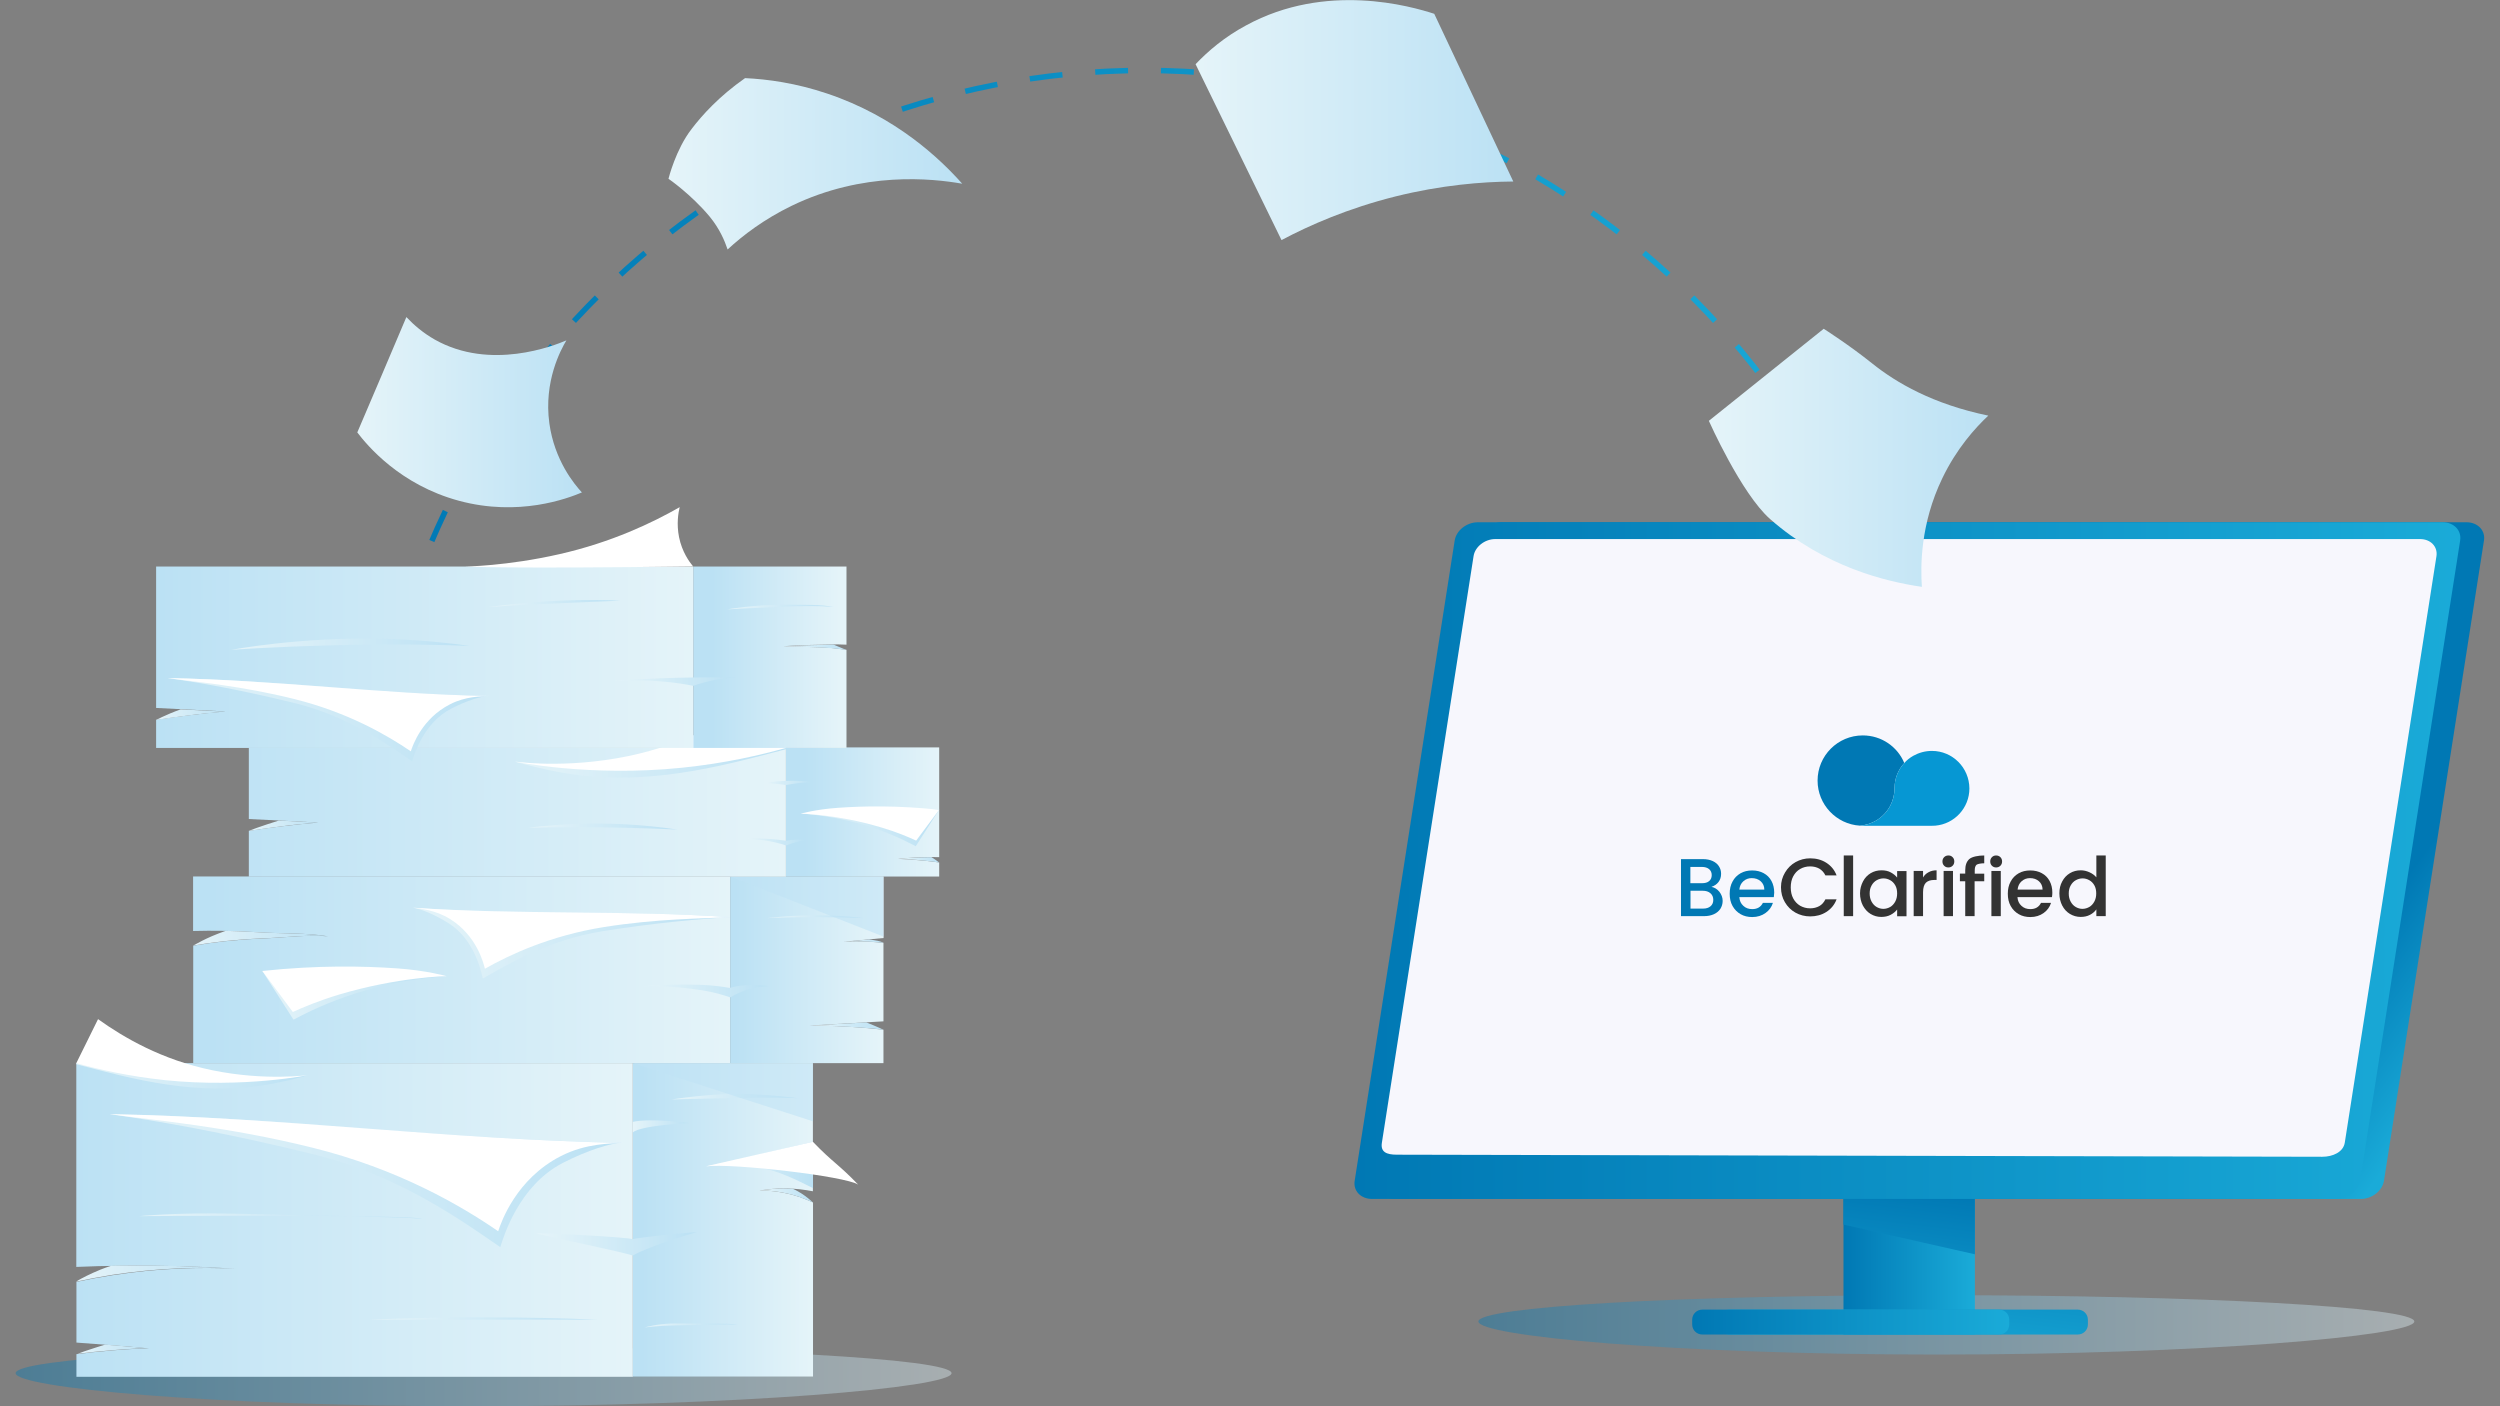 <?xml version="1.0" encoding="utf-8"?>
<!-- Generator: Adobe Illustrator 26.3.0, SVG Export Plug-In . SVG Version: 6.00 Build 0)  -->
<svg version="1.1" id="Layer_1" xmlns="http://www.w3.org/2000/svg" xmlns:xlink="http://www.w3.org/1999/xlink" x="0px" y="0px"
	 viewBox="0 0 1920 1080" style="enable-background:new 0 0 1920 1080;" xml:space="preserve">
<rect x="0" y="0" width="1920" height="1080" fill="#808080" stroke="none"/>
<style type="text/css">
	.st0{opacity:0.4;fill:url(#SVGID_1_);}
	.st1{opacity:0.4;fill:url(#SVGID_00000013912112444657342960000012681949573984940423_);}
	
		.st2{fill:none;stroke:url(#SVGID_00000071523310327335118650000008474759717997120955_);stroke-width:4.231;stroke-miterlimit:10;}
	
		.st3{fill:none;stroke:url(#SVGID_00000028313025558611688300000007001271223054957467_);stroke-width:4.231;stroke-miterlimit:10;stroke-dasharray:25.262,25.262;}
	
		.st4{fill:none;stroke:url(#SVGID_00000073691008544931464350000012608285690032557753_);stroke-width:4.231;stroke-miterlimit:10;}
	.st5{fill:url(#SVGID_00000039116664268789327000000016905847327297529217_);}
	.st6{fill:url(#SVGID_00000064350707557306823350000012178821132906365569_);}
	.st7{fill:url(#SVGID_00000038390299170133176990000016187190583464609468_);}
	.st8{fill:url(#SVGID_00000009588615543220317680000009915173975487697340_);}
	.st9{fill:url(#SVGID_00000048488943717645246770000015658457305380912516_);}
	.st10{fill:url(#SVGID_00000125596816601320340910000010816822894511420572_);}
	.st11{fill:url(#SVGID_00000180356040916854019560000011521761950967240870_);}
	.st12{fill:#FFFFFF;}
	.st13{fill:url(#SVGID_00000035524013008898812650000013122490946985478817_);}
	.st14{fill:url(#SVGID_00000152966356681835196090000017321038524411124394_);}
	.st15{fill:url(#SVGID_00000176013343746009889120000002612115835964315301_);}
	.st16{fill:url(#SVGID_00000051375434207968082370000012382656249368162722_);}
	.st17{fill:url(#SVGID_00000115499362096141340140000015064268863832178853_);}
	.st18{fill:url(#SVGID_00000137819681988343238650000005351496262442075534_);}
	.st19{fill:url(#SVGID_00000079488224516890406920000016120849049281667253_);}
	.st20{fill:url(#SVGID_00000147912280972767877770000017697240614294775195_);}
	.st21{fill:url(#SVGID_00000183210208336501557900000001615581524313907078_);}
	.st22{opacity:0.6;fill:#C0E3F5;}
	.st23{fill:url(#SVGID_00000008843710384483081550000011971552299515118266_);}
	.st24{fill:url(#SVGID_00000014593588063408580210000014860854669617011855_);}
	.st25{fill:url(#SVGID_00000075858896098286644890000006329994577799687052_);}
	.st26{fill:url(#SVGID_00000078036976649046538590000015158199218230175664_);}
	.st27{fill:url(#SVGID_00000026849912086591049080000014764849137483143842_);}
	.st28{fill:url(#SVGID_00000069395783787052367620000016434947665393218967_);}
	.st29{fill:url(#SVGID_00000035533126626674286980000003779281865645218721_);}
	.st30{fill:url(#SVGID_00000131369139883909779070000001128634825943772063_);}
	.st31{fill:url(#SVGID_00000092432927117053256350000011013069384124952201_);}
	.st32{fill:url(#SVGID_00000035497213435472105250000004330136648140987579_);}
	.st33{fill:url(#SVGID_00000127763972133098982980000016902107320934591374_);}
	.st34{fill:url(#SVGID_00000036956614703538037940000002051834780684936842_);}
	.st35{fill:url(#SVGID_00000010272678924076291050000003546454518744686782_);}
	.st36{fill:url(#SVGID_00000171690609844246235160000003451203212028955780_);}
	.st37{fill:url(#SVGID_00000070808713768995341040000002909735768629409717_);}
	.st38{fill:url(#SVGID_00000054229180293643588950000009362200986908310416_);}
	.st39{fill:url(#SVGID_00000102503483631050775440000011657963318279884459_);}
	.st40{fill:url(#SVGID_00000148640078407832204120000002160032118495165058_);}
	.st41{fill:url(#SVGID_00000070112718458421826280000014848458622104756888_);}
	.st42{fill:url(#SVGID_00000109735902943990512100000000367066802289999779_);}
	.st43{fill:url(#SVGID_00000072992782290222299390000017459493366863756929_);}
	.st44{fill:url(#SVGID_00000109721415419209245220000012548553465798854040_);}
	.st45{fill:url(#SVGID_00000181772323149316903530000002363459954222388105_);}
	.st46{fill:url(#SVGID_00000127740689425783560650000005158893366360089499_);}
	.st47{fill:url(#SVGID_00000121264518135952551020000001127605433700152975_);}
	.st48{fill:url(#SVGID_00000045586394183082399360000012921033278317509029_);}
	.st49{fill:url(#SVGID_00000015353250283801068690000007949940488872299199_);}
	.st50{fill:url(#SVGID_00000143603746011059203240000008628077354773631891_);}
	.st51{fill:url(#SVGID_00000180351988016802972800000002888141037954569655_);}
	.st52{fill:#F7F7FD;}
	.st53{fill:url(#SVGID_00000152247450612565699330000005738688449862932413_);}
	.st54{fill:url(#SVGID_00000004525284332821440960000004803735885038984838_);}
	.st55{fill:#0574A2;}
	.st56{fill:#0078B4;}
	.st57{fill:#0697D3;}
	.st58{fill:#333333;}
	.st59{fill:url(#SVGID_00000021096659010060429510000001387520839724109193_);}
	.st60{fill:url(#SVGID_00000079444727660485499780000004759926286209409176_);}
	.st61{fill:url(#SVGID_00000008132130645962364240000008906867006201353870_);}
	.st62{fill:url(#SVGID_00000152951375201494072430000001620446771917338782_);}
</style>
<g>
	<linearGradient id="SVGID_1_" gradientUnits="userSpaceOnUse" x1="12.075" y1="1057.228" x2="730.833" y2="1057.228">
		<stop  offset="0" style="stop-color:#0078B4"/>
		<stop  offset="1" style="stop-color:#E2F3F9"/>
	</linearGradient>
	<path class="st0" d="M730.8,1054.6c0,11.1-164.2,25.4-366.7,25.4s-352.1-14.3-352.1-25.4c0-11.1,149.5-20.2,352.1-20.2
		S730.8,1043.5,730.8,1054.6z"/>
	
		<linearGradient id="SVGID_00000045599888970644725950000003043402757619655342_" gradientUnits="userSpaceOnUse" x1="1135.412" y1="1017.56" x2="1854.17" y2="1017.56">
		<stop  offset="0" style="stop-color:#0078B4"/>
		<stop  offset="1" style="stop-color:#E2F3F9"/>
	</linearGradient>
	<path style="opacity:0.4;fill:url(#SVGID_00000045599888970644725950000003043402757619655342_);" d="M1854.2,1014.9
		c0,11.1-164.2,25.4-366.7,25.4s-352.1-14.3-352.1-25.4c0-11.1,149.5-20.2,352.1-20.2S1854.2,1003.8,1854.2,1014.9z"/>
	<g>
		<g>
			<g>
				
					<linearGradient id="SVGID_00000016077236374843010530000002696646354453825666_" gradientUnits="userSpaceOnUse" x1="281.882" y1="642.716" x2="1476.163" y2="642.716">
					<stop  offset="0" style="stop-color:#0078B4"/>
					<stop  offset="1" style="stop-color:#1AABD8"/>
				</linearGradient>
				
					<path style="fill:none;stroke:url(#SVGID_00000016077236374843010530000002696646354453825666_);stroke-width:4.231;stroke-miterlimit:10;" d="
					M284,649.1c0-4.2,0-8.5,0.1-12.7"/>
				
					<linearGradient id="SVGID_00000081616235042140929870000004762217255362842552_" gradientUnits="userSpaceOnUse" x1="281.882" y1="337.911" x2="1476.163" y2="337.911">
					<stop  offset="0" style="stop-color:#0078B4"/>
					<stop  offset="1" style="stop-color:#1AABD8"/>
				</linearGradient>
				
					<path style="fill:none;stroke:url(#SVGID_00000081616235042140929870000004762217255362842552_);stroke-width:4.231;stroke-miterlimit:10;stroke-dasharray:25.262,25.262;" d="
					M285.2,611.2C304.8,300.2,563.1,54.1,879,54.1c320.1,0,581.2,252.8,594.5,569.7"/>
				
					<linearGradient id="SVGID_00000072261425169271845860000009684704081177936282_" gradientUnits="userSpaceOnUse" x1="281.882" y1="642.716" x2="1476.163" y2="642.716">
					<stop  offset="0" style="stop-color:#0078B4"/>
					<stop  offset="1" style="stop-color:#1AABD8"/>
				</linearGradient>
				
					<path style="fill:none;stroke:url(#SVGID_00000072261425169271845860000009684704081177936282_);stroke-width:4.231;stroke-miterlimit:10;" d="
					M1473.9,636.4c0.1,4.2,0.1,8.5,0.1,12.7"/>
			</g>
		</g>
		<g>
			
				<linearGradient id="SVGID_00000137124166828995391230000003003789682916737921_" gradientUnits="userSpaceOnUse" x1="624.359" y1="936.861" x2="493.166" y2="936.861">
				<stop  offset="0" style="stop-color:#E5F4F9"/>
				<stop  offset="1" style="stop-color:#BBE1F4"/>
			</linearGradient>
			<path style="fill:url(#SVGID_00000137124166828995391230000003003789682916737921_);" d="M614,919.3c-12.1-4.1-23-5-30.7-5
				c8-1.3,18.7-2.3,31.1-0.9c3.5,0.4,6.8,0.9,9.9,1.5v-98.4H486v240.7h138.4V923.5C621.2,922,617.8,920.6,614,919.3z"/>
			
				<linearGradient id="SVGID_00000078012265516047035150000008783718579615837609_" gradientUnits="userSpaceOnUse" x1="488.366" y1="936.861" x2="52.017" y2="936.861">
				<stop  offset="0" style="stop-color:#E5F4F9"/>
				<stop  offset="1" style="stop-color:#BBE1F4"/>
			</linearGradient>
			<path style="fill:url(#SVGID_00000078012265516047035150000008783718579615837609_);" d="M58.6,816.5V973
				c11.2-0.5,22.6-0.8,34.3-0.9c31.2-0.4,60.7,0.5,88.4,2.3c-27.7-1.4-59.8-0.5-95.1,5c-9.6,1.5-18.7,3.2-27.5,5.1v46.6
				c5.8,0.5,50.1,3.6,55.9,4.6c-11.6-0.4-44,2.6-55.9,4.3v17.4H486V816.5H58.6z"/>
			
				<linearGradient id="SVGID_00000160875164132852372780000010131281694588675719_" gradientUnits="userSpaceOnUse" x1="412.027" y1="955.345" x2="535.099" y2="955.345">
				<stop  offset="0" style="stop-color:#E5F4F9"/>
				<stop  offset="1" style="stop-color:#BBE1F4"/>
			</linearGradient>
			<path style="fill:url(#SVGID_00000160875164132852372780000010131281694588675719_);" d="M412,947.2c0-0.6,68.9,2.7,73.9,4.5
				c3.7-1.3,43.4-5.3,49.1-5.4c0,0-35.3,10.1-49.1,18C482.2,962.3,412,947.9,412,947.2z"/>
			
				<linearGradient id="SVGID_00000163790017405538972490000010581091237690418621_" gradientUnits="userSpaceOnUse" x1="106.829" y1="933.927" x2="324.57" y2="933.927">
				<stop  offset="0" style="stop-color:#E5F4F9"/>
				<stop  offset="1" style="stop-color:#BBE1F4"/>
			</linearGradient>
			<path style="fill:url(#SVGID_00000163790017405538972490000010581091237690418621_);" d="M106.8,934c0,0,203.9-1.4,217.7,2
				c-13.2-1.4-120.5-3.3-144.7-3.9C135.3,931.1,106.8,934,106.8,934z"/>
			
				<linearGradient id="SVGID_00000115489702483729176840000017195357041379862441_" gradientUnits="userSpaceOnUse" x1="495.038" y1="1017.913" x2="566.684" y2="1017.913">
				<stop  offset="0" style="stop-color:#E5F4F9"/>
				<stop  offset="1" style="stop-color:#BBE1F4"/>
			</linearGradient>
			<path style="fill:url(#SVGID_00000115489702483729176840000017195357041379862441_);" d="M495,1019.5c0,0,10.3-3.1,23.3-3.1
				c8.2,0,43.7-0.1,48.3,0.8c-4.4-0.3-39.7,0.5-47.6,0.7C504.4,1018.2,495,1019.5,495,1019.5z"/>
			
				<linearGradient id="SVGID_00000053542309715086775410000010959215934533063320_" gradientUnits="userSpaceOnUse" x1="58.592" y1="978.117" x2="181.212" y2="978.117">
				<stop  offset="0" style="stop-color:#E5F4F9"/>
				<stop  offset="1" style="stop-color:#BBE1F4"/>
			</linearGradient>
			<path style="fill:url(#SVGID_00000053542309715086775410000010959215934533063320_);" d="M181.2,974.3
				c-27.7-1.8-57.2-2.6-88.4-2.3c-2.5,0-4.9,0.1-7.3,0.1c-2.9,0.9-5.7,1.9-8.4,3c-7.9,3.2-14.2,6.5-18.5,9c0.1,0,0.3,0.1,0.4,0.1
				c8.7-1.9,17.7-3.6,27.1-5.1C121.4,973.7,153.6,972.9,181.2,974.3z"/>
			<g>
				
					<linearGradient id="SVGID_00000101067404473698494640000003243762877092131251_" gradientUnits="userSpaceOnUse" x1="84.288" y1="906.771" x2="477.762" y2="906.771">
					<stop  offset="0" style="stop-color:#E5F4F9"/>
					<stop  offset="1" style="stop-color:#BBE1F4"/>
				</linearGradient>
				<path style="fill:url(#SVGID_00000101067404473698494640000003243762877092131251_);" d="M84.3,855.7
					c35.3,4.8,92.1,14.8,157.2,31c65.4,16.2,113.7,51.2,142.7,71.1c2.4-7.4,14-47.2,48.1-64.7c19.5-10,36.4-15,45.4-15.5
					C346.4,875.5,215.6,857.9,84.3,855.7z"/>
				<path class="st12" d="M84.3,855.7c35.3,4.8,90.5,9.5,155.6,25.7c65.4,16.2,113.7,44.2,142.7,64.2c2.4-7.4,14-40.3,48.1-57.7
					c19.5-10,38.5-9.6,47.6-10.2C347,875.5,215.6,857.9,84.3,855.7z"/>
			</g>
			
				<linearGradient id="SVGID_00000183240946729290977640000008699183375330815888_" gradientUnits="userSpaceOnUse" x1="542.312" y1="894.722" x2="624.359" y2="894.722">
				<stop  offset="0" style="stop-color:#E5F4F9"/>
				<stop  offset="1" style="stop-color:#BBE1F4"/>
			</linearGradient>
			<path style="fill:url(#SVGID_00000183240946729290977640000008699183375330815888_);" d="M624.4,876.9
				c-27.3,6.3-54.7,12.6-82,18.9c9.7-1.2,21.9-1.7,35.6,0c18.8,2.3,34.4,10.8,46.4,16.7V876.9z"/>
			<path class="st12" d="M542.3,895.7c20.6-2.4,107.1,7.6,116.8,14.1c-15.8-16.4-19-16.5-34.8-32.9
				C597,883.2,569.6,889.5,542.3,895.7z"/>
			<g>
				
					<linearGradient id="SVGID_00000106830332405914009380000008519501413324303515_" gradientUnits="userSpaceOnUse" x1="58.592" y1="826.262" x2="237.564" y2="826.262">
					<stop  offset="0" style="stop-color:#E5F4F9"/>
					<stop  offset="1" style="stop-color:#BBE1F4"/>
				</linearGradient>
				<path style="fill:url(#SVGID_00000106830332405914009380000008519501413324303515_);" d="M58.6,817.3c42,11,93.9,25.7,150.6,15
					c9.9-1.9,19.4-4.2,28.4-6.8c-22.6,2.5-50.3,3.8-81.6,1.4c-24.7-1.9-46.9-5.8-66.1-10.4H58.6V817.3z"/>
				<path class="st12" d="M237.6,825.5c0,0-33.2,5-74.8-3.6c-38.3-7.9-67.7-25-87.5-39.2c-5.6,11.3-11.1,22.5-16.7,33.8
					c16.7,4.7,40.1,10.1,68.5,13.1C188,835.8,237.6,825.5,237.6,825.5z"/>
			</g>
			
				<linearGradient id="SVGID_00000114761692063897549940000011028356031945809832_" gradientUnits="userSpaceOnUse" x1="583.336" y1="918.094" x2="624.151" y2="918.094">
				<stop  offset="0" style="stop-color:#E5F4F9"/>
				<stop  offset="1" style="stop-color:#BBE1F4"/>
			</linearGradient>
			<path style="fill:url(#SVGID_00000114761692063897549940000011028356031945809832_);" d="M583.3,914.3c7.7,0,18.5,0.8,30.7,5
				c3.7,1.3,7.1,2.7,10.2,4.1c-2.5-2.4-5.4-4.7-8.8-6.9c-1.5-0.9-3.7-2.3-6.7-3.6C598.7,912.4,590.1,913.2,583.3,914.3z"/>
			
				<linearGradient id="SVGID_00000111870977724835902720000012805988987232660366_" gradientUnits="userSpaceOnUse" x1="485.96" y1="865.052" x2="529.238" y2="865.052">
				<stop  offset="0" style="stop-color:#E5F4F9"/>
				<stop  offset="1" style="stop-color:#BBE1F4"/>
			</linearGradient>
			<path style="fill:url(#SVGID_00000111870977724835902720000012805988987232660366_);" d="M486,869.7c6.2-5.5,43.3-7.2,43.3-7.2
				s-29.5-4-43.3-0.9C486,869.2,486,862,486,869.7z"/>
			
				<linearGradient id="SVGID_00000076593106556495001660000001165163005471559611_" gradientUnits="userSpaceOnUse" x1="515.714" y1="842.297" x2="615.794" y2="842.297">
				<stop  offset="0" style="stop-color:#E5F4F9"/>
				<stop  offset="1" style="stop-color:#BBE1F4"/>
			</linearGradient>
			<path style="fill:url(#SVGID_00000076593106556495001660000001165163005471559611_);" d="M515.7,844.4c0,0,33.3-5.5,61.3-4.1
				c17.6,0.9,29.9,2.2,38.8,3.6C609.7,841.7,515.7,844.4,515.7,844.4z"/>
			
				<linearGradient id="SVGID_00000115498295360427414990000000252497236776134578_" gradientUnits="userSpaceOnUse" x1="283.997" y1="1012.634" x2="458.912" y2="1012.634">
				<stop  offset="0" style="stop-color:#E5F4F9"/>
				<stop  offset="1" style="stop-color:#BBE1F4"/>
			</linearGradient>
			<path style="fill:url(#SVGID_00000115498295360427414990000000252497236776134578_);" d="M284,1013.5c0,0,38.9-1.8,81.6-1.8
				c38.7-0.1,70.8,0.9,93.3,1.8c-15.5,0-38.6,0-66.7,0C311.8,1013.6,284,1013.5,284,1013.5z"/>
			
				<linearGradient id="SVGID_00000016074401959497744730000003211191488748862385_" gradientUnits="userSpaceOnUse" x1="59.562" y1="1036.227" x2="114.492" y2="1036.227">
				<stop  offset="0" style="stop-color:#E5F4F9"/>
				<stop  offset="1" style="stop-color:#BBE1F4"/>
			</linearGradient>
			<path style="fill:url(#SVGID_00000016074401959497744730000003211191488748862385_);" d="M114.5,1035.6
				c-3.3-0.5-19.6-1.8-33.9-2.9c-2.4,0.8-5,1.6-7.6,2.4c-5.6,1.8-10.3,3.4-13.5,4.6C72.2,1038,103.2,1035.2,114.5,1035.6z"/>
		</g>
		<g>
			
				<linearGradient id="SVGID_00000077310475528828981980000006321997826222270642_" gradientUnits="userSpaceOnUse" x1="562.498" y1="744.816" x2="161.37" y2="744.816">
				<stop  offset="0" style="stop-color:#E5F4F9"/>
				<stop  offset="1" style="stop-color:#BBE1F4"/>
			</linearGradient>
			<path style="fill:url(#SVGID_00000077310475528828981980000006321997826222270642_);" d="M148.3,673.1v41.9
				c15-0.4,31.3-0.2,48.7,0.9c20,1.3,38.4,0.4,55,3.2c-15.5-1.4-33.2,1-52.7,1.8c-18.9,0.8-36,2.8-50.9,5.4v90.2h412.5V673.1H148.3z
				"/>
			
				<linearGradient id="SVGID_00000005241249665119643410000010982162185088771729_" gradientUnits="userSpaceOnUse" x1="677.251" y1="744.816" x2="564.306" y2="744.816">
				<stop  offset="0" style="stop-color:#E5F4F9"/>
				<stop  offset="1" style="stop-color:#BBE1F4"/>
			</linearGradient>
			<path style="fill:url(#SVGID_00000005241249665119643410000010982162185088771729_);" d="M678.5,673.1H560.8v143.4h117.7v-25.7
				c-4.7-0.5-9.5-1-14.4-1.4c-14.7-1.2-28.9-1.7-42.4-1.8c18.9-1.1,37.9-2.1,56.8-3.2V724c-3.8-0.3-7.7-0.6-11.7-0.8
				c-6.7-0.3-13-0.2-18.9,0c10.2-0.9,20.4-1.8,30.7-2.8V673.1z"/>
			<polygon class="st22" points="624.4,816.5 486,816.5 624.4,861.2 			"/>
			<g>
				
					<linearGradient id="SVGID_00000138530867926223031290000018007428399183344802_" gradientUnits="userSpaceOnUse" x1="317.414" y1="724.282" x2="560.885" y2="724.282">
					<stop  offset="0" style="stop-color:#E5F4F9"/>
					<stop  offset="1" style="stop-color:#BBE1F4"/>
				</linearGradient>
				<path style="fill:url(#SVGID_00000138530867926223031290000018007428399183344802_);" d="M560.9,704.4
					c-22,1.1-57.5,4.3-98.4,10.8c-41.1,6.6-72.7,25.5-91.7,36.3c-1.1-4.7-6.1-29.8-26.2-42.4c-11.5-7.2-21.6-11.1-27.2-11.9
					C398.4,702.7,479.9,698.8,560.9,704.4z"/>
				<path class="st12" d="M560.9,704.4c-22,1.1-56.2,1.1-97.2,7.6c-41.1,6.6-72.3,21.2-91.3,32c-1.1-4.7-6.5-25.5-26.6-38.1
					c-11.5-7.2-23.2-8-28.8-8.8C398.1,702.7,479.9,698.8,560.9,704.4z"/>
			</g>
			<g>
				
					<linearGradient id="SVGID_00000125582985728125683010000002912193710273694347_" gradientUnits="userSpaceOnUse" x1="201.499" y1="764.426" x2="342.152" y2="764.426">
					<stop  offset="0" style="stop-color:#E5F4F9"/>
					<stop  offset="1" style="stop-color:#BBE1F4"/>
				</linearGradient>
				<path style="fill:url(#SVGID_00000125582985728125683010000002912193710273694347_);" d="M201.5,745.7
					c8,12.5,15.9,24.9,23.9,37.4c4.4-2.3,8.9-4.6,13.5-6.8c36.3-17,72-24.2,103.2-26.6C295.3,748.4,248.4,747.1,201.5,745.7z"/>
				<path class="st12" d="M201.5,745.7c42.3-4.5,77.4-3.8,103.3-2c23,1.6,38.2,6,38.2,6s-36.8,0.5-82.5,14.1
					c-15.3,4.6-27.5,9.7-35.6,13.4C217.2,766.8,209.3,756.3,201.5,745.7z"/>
			</g>
			
				<linearGradient id="SVGID_00000063617027869145046880000007936500813762001830_" gradientUnits="userSpaceOnUse" x1="494.526" y1="761.122" x2="590.098" y2="761.122">
				<stop  offset="0" style="stop-color:#E5F4F9"/>
				<stop  offset="1" style="stop-color:#BBE1F4"/>
			</linearGradient>
			<path style="fill:url(#SVGID_00000063617027869145046880000007936500813762001830_);" d="M494.5,757.4c0,0,19.4-0.9,45.1,3.2
				c8.8,1.4,16.1,3.6,21.2,5.4c4.2-2.5,10.3-5.5,18-7.2c4.2-0.9,8-1.3,11.3-1.4c-5.4-0.9-12.3-1.4-20.3-0.5
				c-3.5,0.4-6.6,1.1-9.5,1.8c-5.1-0.9-12.2-1.9-20.7-2.3C513.8,755.5,494.5,757.4,494.5,757.4z"/>
			
				<linearGradient id="SVGID_00000164474967415539252760000005425500036201577857_" gradientUnits="userSpaceOnUse" x1="589.196" y1="704.018" x2="663.129" y2="704.018">
				<stop  offset="0" style="stop-color:#E5F4F9"/>
				<stop  offset="1" style="stop-color:#BBE1F4"/>
			</linearGradient>
			<path style="fill:url(#SVGID_00000164474967415539252760000005425500036201577857_);" d="M589.2,705.1c12.1-0.5,25-0.7,38.8-0.7
				c12.4,0,24.2,0.3,35.2,0.7c-5.3-0.7-11-1.2-17.1-1.6C623.6,702.1,604,703.4,589.2,705.1z"/>
			
				<linearGradient id="SVGID_00000060025418671707895080000011589501433995098252_" gradientUnits="userSpaceOnUse" x1="148.303" y1="720.656" x2="251.99" y2="720.656">
				<stop  offset="0" style="stop-color:#E5F4F9"/>
				<stop  offset="1" style="stop-color:#BBE1F4"/>
			</linearGradient>
			<path style="fill:url(#SVGID_00000060025418671707895080000011589501433995098252_);" d="M252,719.1c-16.6-2.8-35-1.9-55-3.2
				c-8.1-0.5-16-0.8-23.7-1c-3.5,1.2-7,2.6-10.6,4.1c-5.1,2.2-9.9,4.7-14.4,7.2c14.9-2.6,32-4.6,50.9-5.4
				C218.8,720.1,236.5,717.7,252,719.1z"/>
			
				<linearGradient id="SVGID_00000162327854626000524840000006212422939755765169_" gradientUnits="userSpaceOnUse" x1="621.654" y1="788.006" x2="678.457" y2="788.006">
				<stop  offset="0" style="stop-color:#E5F4F9"/>
				<stop  offset="1" style="stop-color:#BBE1F4"/>
			</linearGradient>
			<path style="fill:url(#SVGID_00000162327854626000524840000006212422939755765169_);" d="M664,789.4c4.9,0.4,9.7,0.8,14.4,1.4
				c-1.6-0.8-4.1-1.9-7.2-3.2c-2-0.8-3.9-1.6-5.9-2.4c-14.6,0.8-29.2,1.6-43.7,2.4C635.1,787.7,649.3,788.3,664,789.4z"/>
			
				<linearGradient id="SVGID_00000146496786467372445170000008146419324805509800_" gradientUnits="userSpaceOnUse" x1="647.802" y1="722.676" x2="678.313" y2="722.676">
				<stop  offset="0" style="stop-color:#E5F4F9"/>
				<stop  offset="1" style="stop-color:#BBE1F4"/>
			</linearGradient>
			<path style="fill:url(#SVGID_00000146496786467372445170000008146419324805509800_);" d="M666.7,723.2c4,0.2,7.9,0.4,11.6,0.8
				c-0.4-0.3-2.1-1.3-8-2.1c-1-0.1-1.9-0.3-2.8-0.4c-6.6,0.6-13.1,1.2-19.7,1.8C653.7,722.9,660,722.9,666.7,723.2z"/>
			<polygon class="st22" points="678.5,673.1 560.8,673.1 678.5,719.3 			"/>
		</g>
		<g>
			
				<linearGradient id="SVGID_00000098938176357190228000000015128179552784608958_" gradientUnits="userSpaceOnUse" x1="722.442" y1="623.548" x2="618.145" y2="623.548">
				<stop  offset="0" style="stop-color:#E5F4F9"/>
				<stop  offset="1" style="stop-color:#BBE1F4"/>
			</linearGradient>
			<path style="fill:url(#SVGID_00000098938176357190228000000015128179552784608958_);" d="M721.3,658.3V574H603.6v99.2h117.7
				v-10.8c-3.6-0.5-7.4-1-11.3-1.4c-7.1-0.7-13.8-1.1-20.3-1.4c7.9-0.8,16.1-1.3,24.8-1.4C716.8,658.2,719.1,658.2,721.3,658.3z"/>
			
				<linearGradient id="SVGID_00000131357350166679242730000011300129033182697132_" gradientUnits="userSpaceOnUse" x1="603.622" y1="623.548" x2="140.058" y2="623.548">
				<stop  offset="0" style="stop-color:#E5F4F9"/>
				<stop  offset="1" style="stop-color:#BBE1F4"/>
			</linearGradient>
			<path style="fill:url(#SVGID_00000131357350166679242730000011300129033182697132_);" d="M191.1,574v55
				c17.7,0.9,35.5,1.8,53.2,2.7c-9.8,0.8-19.9,1.9-30.2,3.2c-7.9,1-15.5,2-23,3.2v35.2h412.5V574H191.1z"/>
			<g>
				
					<linearGradient id="SVGID_00000058550051163472564030000016556113385022012044_" gradientUnits="userSpaceOnUse" x1="395.347" y1="585.775" x2="603.622" y2="585.775">
					<stop  offset="0" style="stop-color:#E5F4F9"/>
					<stop  offset="1" style="stop-color:#BBE1F4"/>
				</linearGradient>
				<path style="fill:url(#SVGID_00000058550051163472564030000016556113385022012044_);" d="M603.6,575.4
					c-48.9,12.8-109.2,30-175.2,17.4c-11.5-2.2-22.5-4.9-33.1-7.9c26.4,2.9,58.5,4.4,95,1.6c28.7-2.2,54.5-6.8,76.9-12.1h36.4V575.4
					z"/>
				<path class="st12" d="M395.3,584.9c0,0,38.6,5.8,87.1-4.2c44.6-9.2,78.8-29.1,101.8-45.6c6.5,13.1,12.9,26.2,19.4,39.3
					c-19.4,5.5-46.7,11.8-79.7,15.2C453.1,596.9,395.3,584.9,395.3,584.9z"/>
			</g>
			<g>
				
					<linearGradient id="SVGID_00000081628354560180875830000015566228386746107024_" gradientUnits="userSpaceOnUse" x1="615.57" y1="635.894" x2="721.284" y2="635.894">
					<stop  offset="0" style="stop-color:#E5F4F9"/>
					<stop  offset="1" style="stop-color:#BBE1F4"/>
				</linearGradient>
				<path style="fill:url(#SVGID_00000081628354560180875830000015566228386746107024_);" d="M721.3,621.8c-6,9.4-12,18.7-18,28.1
					c-3.3-1.7-6.7-3.4-10.2-5.1c-27.3-12.8-54.1-18.2-77.6-20C650.8,623.9,686,622.8,721.3,621.8z"/>
				<path class="st12" d="M721.3,621.9c-31.8-3.4-58.2-2.9-77.7-1.5c-17.3,1.2-28.7,4.5-28.7,4.5s27.6,0.3,62,10.6
					c11.5,3.4,20.7,7.3,26.7,10.1C709.5,637.7,715.4,629.8,721.3,621.9z"/>
			</g>
			
				<linearGradient id="SVGID_00000092446937473033586250000005094643864031331208_" gradientUnits="userSpaceOnUse" x1="191.13" y1="634.05" x2="244.326" y2="634.05">
				<stop  offset="0" style="stop-color:#E5F4F9"/>
				<stop  offset="1" style="stop-color:#BBE1F4"/>
			</linearGradient>
			<path style="fill:url(#SVGID_00000092446937473033586250000005094643864031331208_);" d="M244.3,631.7c-10.1-0.5-20.1-1-30.2-1.5
				c-3.3,1-6.4,2-9,2.9c-5.9,1.9-10.7,3.7-14,5c7.5-1.1,15.1-2.2,23-3.2C224.5,633.5,234.5,632.5,244.3,631.7z"/>
			
				<linearGradient id="SVGID_00000010275509325972715460000012794712139416115391_" gradientUnits="userSpaceOnUse" x1="587.393" y1="601.188" x2="624.359" y2="601.188">
				<stop  offset="0" style="stop-color:#E5F4F9"/>
				<stop  offset="1" style="stop-color:#BBE1F4"/>
			</linearGradient>
			<path style="fill:url(#SVGID_00000010275509325972715460000012794712139416115391_);" d="M587.4,601.5c0,0.2,3.4,0,9,0.5
				c3,0.3,5.5,0.6,7.2,0.9c2.8-0.5,5.8-1,9-1.4c4.1-0.5,8.1-0.8,11.7-0.9c-4.7-0.6-11.9-1.2-20.7-0.9
				C595,600,587.4,601.1,587.4,601.5z"/>
			
				<linearGradient id="SVGID_00000040540440156578268740000001276835299458953662_" gradientUnits="userSpaceOnUse" x1="689.727" y1="660.287" x2="721.284" y2="660.287">
				<stop  offset="0" style="stop-color:#E5F4F9"/>
				<stop  offset="1" style="stop-color:#BBE1F4"/>
			</linearGradient>
			<path style="fill:url(#SVGID_00000040540440156578268740000001276835299458953662_);" d="M689.7,659.6c6.4,0.2,13.2,0.6,20.3,1.4
				c3.9,0.4,7.6,0.8,11.3,1.4c-1.4-1.1-2.9-2.1-4.5-3.2c-0.5-0.3-1-0.6-1.5-0.9c-0.2,0-0.5,0-0.7,0
				C705.9,658.4,697.6,658.8,689.7,659.6z"/>
			
				<linearGradient id="SVGID_00000172430565464201713930000015747025071151556740_" gradientUnits="userSpaceOnUse" x1="405.716" y1="634.78" x2="520.222" y2="634.78">
				<stop  offset="0" style="stop-color:#E5F4F9"/>
				<stop  offset="1" style="stop-color:#BBE1F4"/>
			</linearGradient>
			<path style="fill:url(#SVGID_00000172430565464201713930000015747025071151556740_);" d="M405.7,635.7c23.7-0.5,48.2-0.5,73.5,0
				c13.9,0.3,27.6,0.8,41,1.4c-12.6-1.9-26.3-3.3-41-4.1C451.7,631.6,427,633.1,405.7,635.7z"/>
			
				<linearGradient id="SVGID_00000077307088920039246330000007034739792272540843_" gradientUnits="userSpaceOnUse" x1="573.869" y1="646.589" x2="618.499" y2="646.589">
				<stop  offset="0" style="stop-color:#E5F4F9"/>
				<stop  offset="1" style="stop-color:#BBE1F4"/>
			</linearGradient>
			<path style="fill:url(#SVGID_00000077307088920039246330000007034739792272540843_);" d="M573.9,644.3c0,0.3,9.3-0.2,21.6,2.7
				c3.4,0.8,6.2,1.6,8.1,2.3c3.1-1.2,6.5-2.3,10.4-3.2c1.6-0.4,3.1-0.7,4.5-0.9c-3.4-0.4-7.4-0.5-11.7,0c-1.1,0.1-2.1,0.3-3.2,0.5
				c-3-0.5-7.4-1-12.6-1.4C581.4,643.6,573.9,644,573.9,644.3z"/>
		</g>
		<g>
			
				<linearGradient id="SVGID_00000127024715340222641920000017108997476652184962_" gradientUnits="userSpaceOnUse" x1="646.278" y1="504.759" x2="546.845" y2="504.759">
				<stop  offset="0" style="stop-color:#E5F4F9"/>
				<stop  offset="1" style="stop-color:#BBE1F4"/>
			</linearGradient>
			<path style="fill:url(#SVGID_00000127024715340222641920000017108997476652184962_);" d="M650.1,495.1v-60H532.4v139.3h117.7
				v-75.3c-3.6-0.5-7.4-1-11.3-1.4c-7.1-0.7-30.5-1.1-37-1.4c7.9-0.8,32.8-1.3,41.5-1.4C645.6,495,647.8,495,650.1,495.1z"/>
			
				<linearGradient id="SVGID_00000000944584709366677340000001974653423001912488_" gradientUnits="userSpaceOnUse" x1="536.603" y1="504.759" x2="121.644" y2="504.759">
				<stop  offset="0" style="stop-color:#E5F4F9"/>
				<stop  offset="1" style="stop-color:#BBE1F4"/>
			</linearGradient>
			<path style="fill:url(#SVGID_00000000944584709366677340000001974653423001912488_);" d="M119.9,435.1v108.6
				c17.7,0.9,35.5,1.8,53.2,2.7c-9.8,0.8-19.9,1.9-30.2,3.2c-7.8,1-15.5,2-23,3.2v21.6h412.5V435.1H119.9z"/>
			
				<linearGradient id="SVGID_00000093145962773257745910000015781669731376505736_" gradientUnits="userSpaceOnUse" x1="471.985" y1="523.41" x2="565.303" y2="523.41">
				<stop  offset="0" style="stop-color:#E5F4F9"/>
				<stop  offset="1" style="stop-color:#BBE1F4"/>
			</linearGradient>
			<path style="fill:url(#SVGID_00000093145962773257745910000015781669731376505736_);" d="M472,523c0,0.2,16-1.5,37.9,0.5
				c9.3,0.8,17,2.1,22.5,3.2c5.4-1.9,11.9-3.7,19.4-5c4.9-0.8,9.4-1.2,13.5-1.4c-7.8-0.1-19.2-0.2-32.9,0
				C496.7,520.8,472,522.8,472,523z"/>
			
				<linearGradient id="SVGID_00000126283276210874703470000015080520957995264392_" gradientUnits="userSpaceOnUse" x1="177.606" y1="494.746" x2="360.635" y2="494.746">
				<stop  offset="0" style="stop-color:#E5F4F9"/>
				<stop  offset="1" style="stop-color:#BBE1F4"/>
			</linearGradient>
			<path style="fill:url(#SVGID_00000126283276210874703470000015080520957995264392_);" d="M177.6,499.1c0,0,28.8-2.3,82-3.6
				c42.7-1.1,77.7-0.3,101,0.5c-17.4-2.4-39.7-4.7-65.8-5.4C230.5,488.9,177.6,499.1,177.6,499.1z"/>
			
				<linearGradient id="SVGID_00000079469901386819835990000001540885060646610851_" gradientUnits="userSpaceOnUse" x1="375.512" y1="463.488" x2="476.493" y2="463.488">
				<stop  offset="0" style="stop-color:#E5F4F9"/>
				<stop  offset="1" style="stop-color:#BBE1F4"/>
			</linearGradient>
			<path style="fill:url(#SVGID_00000079469901386819835990000001540885060646610851_);" d="M375.5,466.2c0,0,32.1-4.8,71.2-5.4
				c14.6-0.2,29.8,0.5,29.8,0.5s-16.6,0.7-42.4,1.8C393.6,464.8,375.5,466.2,375.5,466.2z"/>
			
				<linearGradient id="SVGID_00000110469256929261519070000001643674681104801696_" gradientUnits="userSpaceOnUse" x1="558.541" y1="466.214" x2="640.138" y2="466.214">
				<stop  offset="0" style="stop-color:#E5F4F9"/>
				<stop  offset="1" style="stop-color:#BBE1F4"/>
			</linearGradient>
			<path style="fill:url(#SVGID_00000110469256929261519070000001643674681104801696_);" d="M558.5,468c0,0,16.3-0.9,37-1.8
				c19.5-0.9,33.8-1.1,44.6,0c-9-2-22.3-1.7-37-1.8C578.4,464.3,558.5,468,558.5,468z"/>
			
				<linearGradient id="SVGID_00000148638247208466825320000007876145487207092924_" gradientUnits="userSpaceOnUse" x1="119.902" y1="548.741" x2="173.098" y2="548.741">
				<stop  offset="0" style="stop-color:#E5F4F9"/>
				<stop  offset="1" style="stop-color:#BBE1F4"/>
			</linearGradient>
			<path style="fill:url(#SVGID_00000148638247208466825320000007876145487207092924_);" d="M173.1,546.5
				c-11.5-0.6-22.9-1.2-34.4-1.7c-2.7,1-5.4,2-8,3.1c-4.5,1.9-8.2,3.7-10.8,5c7.5-1.1,15.1-2.2,23-3.2
				C153.2,548.3,163.3,547.3,173.1,546.5z"/>
			
				<linearGradient id="SVGID_00000001647448287063775380000008368676043006629008_" gradientUnits="userSpaceOnUse" x1="601.819" y1="497.116" x2="650.056" y2="497.116">
				<stop  offset="0" style="stop-color:#E5F4F9"/>
				<stop  offset="1" style="stop-color:#BBE1F4"/>
			</linearGradient>
			<path style="fill:url(#SVGID_00000001647448287063775380000008368676043006629008_);" d="M638.8,497.8c3.9,0.4,7.6,0.8,11.3,1.4
				c-1.8-0.8-4.4-1.9-7.7-3.2c-0.7-0.3-1.4-0.6-2.2-0.9c-10.4,0.2-31.4,0.6-38.4,1.3C608.3,496.6,631.7,497.1,638.8,497.8z"/>
			<g>
				
					<linearGradient id="SVGID_00000121239049179324722990000007675777098958477186_" gradientUnits="userSpaceOnUse" x1="128.918" y1="552.71" x2="375.125" y2="552.71">
					<stop  offset="0" style="stop-color:#E5F4F9"/>
					<stop  offset="1" style="stop-color:#BBE1F4"/>
				</linearGradient>
				<path style="fill:url(#SVGID_00000121239049179324722990000007675777098958477186_);" d="M128.9,520.8
					c22.1,3,57.6,9.3,98.3,19.4c40.9,10.2,71.1,32,89.3,44.5c1.5-4.7,8.7-29.6,30.1-40.5c12.2-6.3,22.7-9.4,28.4-9.7
					C292.9,533.1,211.1,522.1,128.9,520.8z"/>
				<path class="st12" d="M128.9,520.8c22.1,3,56.6,5.9,97.3,16.1c40.9,10.2,71.1,27.7,89.3,40.1c1.5-4.7,8.7-25.2,30.1-36.1
					c12.2-6.3,24.1-6,29.8-6.4C293.3,533.1,211.1,522.1,128.9,520.8z"/>
			</g>
			<path class="st12" d="M357,435.1c0,0,32.2-0.3,72.6-9.5c40.1-9.1,71.4-24.1,92.4-36.1c-1.1,4.5-2.5,12.9-0.5,23
				c2.3,11.3,7.8,18.9,10.8,22.5C388.8,436.9,357,435.1,357,435.1z"/>
		</g>
		<g>
			
				<linearGradient id="SVGID_00000011731008560742452270000005884845836426092724_" gradientUnits="userSpaceOnUse" x1="1415.775" y1="965.848" x2="1516.709" y2="965.848">
				<stop  offset="0" style="stop-color:#0078B4"/>
				<stop  offset="1" style="stop-color:#1AABD8"/>
			</linearGradient>
			<polygon style="fill:url(#SVGID_00000011731008560742452270000005884845836426092724_);" points="1415.8,1024.9 1516.7,1024.9 
				1516.7,906.7 1415.8,906.7 			"/>
			
				<linearGradient id="SVGID_00000142172569541347493460000010334481980691788989_" gradientUnits="userSpaceOnUse" x1="1469.009" y1="911.344" x2="1452.761" y2="1050.469">
				<stop  offset="0" style="stop-color:#0078B4"/>
				<stop  offset="1" style="stop-color:#1AABD8"/>
			</linearGradient>
			<polygon style="fill:url(#SVGID_00000142172569541347493460000010334481980691788989_);" points="1415.8,940.5 1516.7,963.3 
				1516.7,906.7 1415.8,906.7 			"/>
			
				<linearGradient id="SVGID_00000031178238547688616720000002462200821575405452_" gradientUnits="userSpaceOnUse" x1="1726.974" y1="838.997" x2="1822.94" y2="909.067">
				<stop  offset="0" style="stop-color:#0078B4"/>
				<stop  offset="1" style="stop-color:#1AABD8"/>
			</linearGradient>
			<path style="fill:url(#SVGID_00000031178238547688616720000002462200821575405452_);" d="M1072.1,920.8h741
				c8.6,0,16.6-6.3,17.8-14l76.8-491.7c1.2-7.7-4.8-14-13.4-14h-741c-8.6,0-16.6,6.3-17.8,14l-76.8,491.7
				C1057.5,914.6,1063.5,920.8,1072.1,920.8z"/>
			
				<linearGradient id="SVGID_00000083800318567444929170000006373327750352340871_" gradientUnits="userSpaceOnUse" x1="1040.17" y1="661.019" x2="1889.577" y2="661.019">
				<stop  offset="0" style="stop-color:#0078B4"/>
				<stop  offset="1" style="stop-color:#1AABD8"/>
			</linearGradient>
			<path style="fill:url(#SVGID_00000083800318567444929170000006373327750352340871_);" d="M1053.8,920.8h741
				c8.6,0,16.6-6.3,17.8-14l76.8-491.7c1.2-7.7-4.8-14-13.4-14h-741c-8.6,0-16.6,6.3-17.8,14l-76.8,491.7
				C1039.1,914.6,1045.1,920.8,1053.8,920.8z"/>
			<path class="st52" d="M1072.8,886.8l710.7,1.6c8.1,0,16.2-3.6,17.3-10.9l70.4-450.4c1.1-7.3-4.5-13.1-12.6-13.1h-710.2
				c-8.1,0-15.6,5.9-16.7,13.1l-70.4,450.4C1060.1,884.7,1064.7,886.8,1072.8,886.8z"/>
			
				<linearGradient id="SVGID_00000163050356902195806930000002239079497131551132_" gradientUnits="userSpaceOnUse" x1="1473.858" y1="911.91" x2="1457.609" y2="1051.035">
				<stop  offset="0" style="stop-color:#0078B4"/>
				<stop  offset="1" style="stop-color:#1AABD8"/>
			</linearGradient>
			<path style="fill:url(#SVGID_00000163050356902195806930000002239079497131551132_);" d="M1327.8,1024.9h268
				c4.2,0,7.7-3.4,7.7-7.7v-3.7c0-4.2-3.4-7.7-7.7-7.7h-268c-4.2,0-7.7,3.4-7.7,7.7v3.7C1320.1,1021.5,1323.5,1024.9,1327.8,1024.9z
				"/>
			
				<linearGradient id="SVGID_00000124151386514877668580000015007721811543434937_" gradientUnits="userSpaceOnUse" x1="1299.639" y1="1015.393" x2="1543.065" y2="1015.393">
				<stop  offset="0" style="stop-color:#0078B4"/>
				<stop  offset="1" style="stop-color:#1AABD8"/>
			</linearGradient>
			<path style="fill:url(#SVGID_00000124151386514877668580000015007721811543434937_);" d="M1307.3,1024.9h228.1
				c4.2,0,7.7-3.4,7.7-7.7v-3.7c0-4.2-3.4-7.7-7.7-7.7h-228.1c-4.2,0-7.7,3.4-7.7,7.7v3.7
				C1299.6,1021.5,1303.1,1024.9,1307.3,1024.9z"/>
			<g>
				<defs>
					<path id="SVGID_00000134239606767792464280000004655376246720074140_" d="M1073.9,890.6h710.2c8.1,0,15.6-5.9,16.7-13.1
						l70.4-450.4c1.1-7.3-4.5-13.1-12.6-13.1h-710.2c-8.1,0-15.6,5.9-16.7,13.1l-70.4,450.4C1060.1,884.7,1065.8,890.6,1073.9,890.6
						z"/>
				</defs>
				<clipPath id="SVGID_00000017499679985321399110000001173083688366616494_">
					<use xlink:href="#SVGID_00000134239606767792464280000004655376246720074140_"  style="overflow:visible;"/>
				</clipPath>
			</g>
		</g>
		<g>
			<g>
				<g>
					<path class="st55" d="M1428.4,634c0.7,0,1.4,0.1,2.1,0.1C1429.8,634.1,1429.1,634.1,1428.4,634z"/>
					<path class="st56" d="M1462.5,586C1462.5,586,1462.5,586,1462.5,586c-4.7,5.1-7.5,11.9-7.5,19.4c0,4.8-1.2,9.4-3.3,13.4
						c-2.5,4.8-6.4,8.8-11,11.5c-3.6,2.1-7.8,3.4-12.3,3.8c-18.1-1.1-32.5-16.2-32.5-34.6c0-19.1,15.5-34.7,34.7-34.7
						C1445,564.8,1457.3,573.5,1462.5,586z"/>
				</g>
				<path class="st57" d="M1483.7,576.7c-5.2,0-10.1,1.4-14.4,3.8c-2.6,1.5-4.9,3.3-6.8,5.5c-4.7,5.1-7.5,11.9-7.5,19.4
					c0,4.8-1.2,9.4-3.3,13.4c-2.5,4.8-6.4,8.8-11,11.5c-3.7,2.1-7.8,3.5-12.3,3.8c0.7,0,1.4,0.1,2.2,0.1h53.2c0.9,0,1.7,0,2.6-0.1
					c14.6-1.3,26.1-13.6,26.1-28.6C1512.4,589.6,1499.6,576.7,1483.7,576.7z"/>
			</g>
			<g>
				<g>
					<g>
						<path class="st56" d="M1320.5,684.9c1.6,2.1,2.5,4.4,2.5,7c0,2.2-0.6,4.2-1.7,6c-1.2,1.8-2.8,3.2-5,4.2
							c-2.2,1-4.7,1.5-7.6,1.5H1291v-43.8h16.7c3,0,5.5,0.5,7.7,1.5c2.1,1,3.8,2.4,4.8,4.1c1.1,1.7,1.6,3.6,1.6,5.7
							c0,2.5-0.7,4.6-2,6.3c-1.3,1.7-3.1,2.9-5.4,3.7C1316.8,681.6,1318.8,682.8,1320.5,684.9z M1298.2,678.3h8.9
							c2.4,0,4.2-0.5,5.5-1.6c1.3-1.1,2-2.6,2-4.6c0-2-0.7-3.5-2-4.6c-1.3-1.1-3.2-1.7-5.5-1.7h-8.9V678.3z M1313.7,696
							c1.4-1.2,2.1-2.8,2.1-4.9c0-2.1-0.7-3.8-2.2-5.1c-1.5-1.3-3.4-1.9-5.9-1.9h-9.4v13.7h9.7
							C1310.4,697.8,1312.3,697.2,1313.7,696z"/>
					</g>
					<g>
						<path class="st56" d="M1362.3,689h-26.5c0.2,2.8,1.2,5,3.1,6.7c1.8,1.7,4.1,2.5,6.8,2.5c3.9,0,6.6-1.6,8.2-4.8h7.7
							c-1,3.2-2.9,5.8-5.7,7.8c-2.8,2-6.2,3.1-10.2,3.1c-3.3,0-6.3-0.7-8.9-2.2c-2.6-1.5-4.7-3.6-6.2-6.3c-1.5-2.7-2.2-5.8-2.2-9.4
							c0-3.6,0.7-6.7,2.2-9.4c1.4-2.7,3.5-4.8,6.1-6.3c2.6-1.5,5.6-2.2,9-2.2c3.3,0,6.2,0.7,8.8,2.1c2.6,1.4,4.6,3.4,6,6
							c1.4,2.6,2.1,5.6,2.1,8.9C1362.5,686.7,1362.4,687.9,1362.3,689z M1355,683.2c0-2.6-1-4.8-2.8-6.4c-1.8-1.6-4.1-2.4-6.9-2.4
							c-2.5,0-4.6,0.8-6.4,2.4c-1.8,1.6-2.8,3.7-3.1,6.4H1355z"/>
					</g>
					<g>
						<g>
							<path class="st58" d="M1370.9,670.1c2-3.4,4.7-6.1,8.1-8c3.4-1.9,7.2-2.9,11.2-2.9c4.7,0,8.8,1.1,12.4,3.4
								c3.6,2.3,6.3,5.5,7.9,9.7h-8.6c-1.1-2.3-2.7-4-4.7-5.2c-2-1.1-4.3-1.7-7-1.7c-2.9,0-5.5,0.7-7.7,2c-2.3,1.3-4,3.2-5.3,5.6
								c-1.3,2.4-1.9,5.3-1.9,8.5c0,3.2,0.6,6.1,1.9,8.5c1.3,2.4,3.1,4.3,5.3,5.6c2.3,1.3,4.8,2,7.7,2c2.6,0,5-0.6,7-1.7
								c2-1.1,3.6-2.9,4.7-5.2h8.6c-1.6,4.2-4.3,7.4-7.9,9.7c-3.6,2.3-7.8,3.4-12.4,3.4c-4.1,0-7.9-1-11.3-2.9
								c-3.4-1.9-6.1-4.6-8.1-8c-2-3.4-3-7.2-3-11.5S1368.9,673.5,1370.9,670.1z"/>
						</g>
					</g>
					<g>
						<g>
							<path class="st58" d="M1423.2,657v46.6h-7.2V657H1423.2z"/>
						</g>
					</g>
					<g>
						<g>
							<path class="st58" d="M1430.8,676.9c1.4-2.7,3.4-4.8,5.9-6.3c2.5-1.5,5.3-2.2,8.3-2.2c2.7,0,5.1,0.5,7.1,1.6
								c2,1.1,3.7,2.4,4.9,4v-5h7.2v34.7h-7.2v-5.2c-1.2,1.6-2.9,3-5,4.1c-2.1,1.1-4.5,1.6-7.2,1.6c-3,0-5.7-0.8-8.2-2.3
								c-2.5-1.5-4.4-3.7-5.9-6.4c-1.4-2.7-2.2-5.9-2.2-9.4S1429.4,679.6,1430.8,676.9z M1455.6,680c-1-1.8-2.3-3.1-3.9-4
								c-1.6-0.9-3.3-1.4-5.2-1.4c-1.8,0-3.6,0.5-5.2,1.4c-1.6,0.9-2.9,2.2-3.9,4c-1,1.7-1.5,3.8-1.5,6.2c0,2.4,0.5,4.5,1.5,6.3
								c1,1.8,2.3,3.2,3.9,4.1c1.6,0.9,3.3,1.4,5.1,1.4c1.8,0,3.6-0.5,5.2-1.4c1.6-0.9,2.9-2.3,3.9-4.1c1-1.8,1.5-3.9,1.5-6.3
								S1456.6,681.8,1455.6,680z"/>
						</g>
					</g>
					<g>
						<g>
							<path class="st58" d="M1481.1,669.9c1.7-1,3.8-1.5,6.2-1.5v7.4h-1.8c-2.8,0-4.9,0.7-6.4,2.1c-1.4,1.4-2.2,3.9-2.2,7.4v18.3
								h-7.2v-34.7h7.2v5C1477.9,672.2,1479.3,670.8,1481.1,669.9z"/>
						</g>
					</g>
					<g>
						<g>
							<path class="st58" d="M1493.1,664.9c-0.9-0.9-1.3-2-1.3-3.3c0-1.3,0.4-2.4,1.3-3.3c0.9-0.9,2-1.3,3.3-1.3
								c1.3,0,2.3,0.4,3.2,1.3c0.9,0.9,1.3,2,1.3,3.3c0,1.3-0.4,2.4-1.3,3.3c-0.9,0.9-2,1.3-3.2,1.3
								C1495,666.2,1494,665.8,1493.1,664.9z M1499.9,668.9v34.7h-7.2v-34.7H1499.9z"/>
						</g>
					</g>
					<g>
						<g>
							<path class="st58" d="M1575.9,689h-26.5c0.2,2.8,1.2,5,3.1,6.7c1.8,1.7,4.1,2.5,6.8,2.5c3.9,0,6.6-1.6,8.2-4.8h7.7
								c-1,3.2-2.9,5.8-5.7,7.8c-2.8,2-6.2,3.1-10.2,3.1c-3.3,0-6.3-0.7-8.9-2.2c-2.6-1.5-4.7-3.6-6.2-6.3c-1.5-2.7-2.2-5.8-2.2-9.4
								c0-3.6,0.7-6.7,2.2-9.4c1.4-2.7,3.5-4.8,6.1-6.3c2.6-1.5,5.6-2.2,9-2.2c3.3,0,6.2,0.7,8.8,2.1c2.6,1.4,4.6,3.4,6,6
								c1.4,2.6,2.1,5.6,2.1,8.9C1576.2,686.7,1576.1,687.9,1575.9,689z M1568.7,683.2c0-2.6-1-4.8-2.8-6.4
								c-1.8-1.6-4.1-2.4-6.9-2.4c-2.5,0-4.6,0.8-6.4,2.4c-1.8,1.6-2.8,3.7-3.1,6.4H1568.7z"/>
						</g>
					</g>
					<g>
						<g>
							<path class="st58" d="M1583.8,676.9c1.4-2.7,3.4-4.8,5.9-6.3c2.5-1.5,5.3-2.2,8.3-2.2c2.3,0,4.5,0.5,6.7,1.5
								c2.2,1,4,2.3,5.3,3.9V657h7.2v46.6h-7.2v-5.2c-1.2,1.7-2.8,3.1-4.9,4.2c-2.1,1.1-4.5,1.6-7.1,1.6c-3,0-5.8-0.8-8.3-2.3
								c-2.5-1.5-4.5-3.7-5.9-6.4c-1.4-2.7-2.2-5.9-2.2-9.4S1582.3,679.6,1583.8,676.9z M1608.5,680c-1-1.8-2.3-3.1-3.9-4
								c-1.6-0.9-3.3-1.4-5.2-1.4c-1.8,0-3.6,0.5-5.2,1.4c-1.6,0.9-2.9,2.2-3.9,4c-1,1.7-1.5,3.8-1.5,6.2c0,2.4,0.5,4.5,1.5,6.3
								c1,1.8,2.3,3.2,3.9,4.1c1.6,0.9,3.3,1.4,5.1,1.4c1.8,0,3.6-0.5,5.2-1.4c1.6-0.9,2.9-2.3,3.9-4.1c1-1.8,1.5-3.9,1.5-6.3
								S1609.5,681.8,1608.5,680z"/>
						</g>
					</g>
					<g>
						<g>
							<g>
								<path class="st58" d="M1533,666.2c1.3,0,2.4-0.4,3.3-1.3c0.9-0.9,1.3-2,1.3-3.3c0-1.3-0.4-2.4-1.3-3.3
									c-0.9-0.9-2-1.3-3.3-1.3c-1.3,0-2.3,0.4-3.2,1.3c-0.9,0.9-1.3,2-1.3,3.3c0,1.3,0.4,2.4,1.3,3.3
									C1530.7,665.8,1531.7,666.2,1533,666.2z"/>
							</g>
							<g>
								<path class="st58" d="M1516.6,671v-2.5c0-2,0.4-3.4,1.3-4.3c0.9-0.8,3.9-1.2,6-1.2v-6c-4.5,0-9.3,0.9-11.4,2.7
									c-2.1,1.8-3.2,4.7-3.2,8.7v2.5h-4.1v5.9h4.1v26.8h7.2v-26.8h7.4V671H1516.6z"/>
							</g>
							<g>
								<rect x="1529.4" y="668.9" class="st58" width="7.2" height="34.7"/>
							</g>
						</g>
					</g>
				</g>
			</g>
		</g>
		<g>
			
				<linearGradient id="SVGID_00000170966820059744359730000009503239000031459509_" gradientUnits="userSpaceOnUse" x1="513.434" y1="125.731" x2="738.891" y2="125.731">
				<stop  offset="0" style="stop-color:#E5F4F9"/>
				<stop  offset="1" style="stop-color:#BBE1F4"/>
			</linearGradient>
			<path style="fill:url(#SVGID_00000170966820059744359730000009503239000031459509_);" d="M513.4,137.3c0,0,17.1,11.7,31.5,28.9
				c7.7,9.3,11.7,18.8,13.9,25.4c11.9-11,28.1-23.3,49.1-33.5c55.1-26.7,107.8-21.1,131.1-17c-16.9-19-50.9-51.6-103.9-69.3
				c-23.8-8-45.6-11-62.9-11.8c-20,14-33.1,28.6-41,39C518.9,114.8,513.4,137.3,513.4,137.3z"/>
			
				<linearGradient id="SVGID_00000072963645807337975650000013999233678225889198_" gradientUnits="userSpaceOnUse" x1="1312.351" y1="351.573" x2="1526.937" y2="351.573">
				<stop  offset="0" style="stop-color:#E5F4F9"/>
				<stop  offset="1" style="stop-color:#BBE1F4"/>
			</linearGradient>
			<path style="fill:url(#SVGID_00000072963645807337975650000013999233678225889198_);" d="M1312.4,323.2c0,0,24.8,55.8,47,75.4
				c41.8,36.8,89,48.1,116.6,52.1c-1.1-15.9-1.2-48.3,15.7-83.4c10.9-22.7,25.1-38.5,35.3-48.1c-42.5-8.8-70.6-25.2-89.2-40.1
				c-17.7-14.2-37.2-26.6-37.2-26.6L1312.4,323.2z"/>
			
				<linearGradient id="SVGID_00000165219852282550888340000003081674052714899628_" gradientUnits="userSpaceOnUse" x1="274.406" y1="316.546" x2="446.864" y2="316.546">
				<stop  offset="0" style="stop-color:#E5F4F9"/>
				<stop  offset="1" style="stop-color:#BBE1F4"/>
			</linearGradient>
			<path style="fill:url(#SVGID_00000165219852282550888340000003081674052714899628_);" d="M274.4,332.1
				c7.4,9.7,32.5,40.2,78.1,52.5c45.9,12.4,83.2-1.7,94.4-6.4c-6-6.5-21.1-24.8-25-53.1c-4.4-32.3,8.8-56.5,13.1-63.7
				c-9.6,4.1-58.4,23.5-101.1-0.6c-8.8-5-16-11.1-21.8-17.3C299.6,273.1,287,302.6,274.4,332.1z"/>
			
				<linearGradient id="SVGID_00000076588473006566504990000003899091270390464951_" gradientUnits="userSpaceOnUse" x1="918.196" y1="92.159" x2="1162.145" y2="92.159">
				<stop  offset="0" style="stop-color:#E5F4F9"/>
				<stop  offset="1" style="stop-color:#BBE1F4"/>
			</linearGradient>
			<path style="fill:url(#SVGID_00000076588473006566504990000003899091270390464951_);" d="M918.2,49.3c22,45,44,90,66,135.1
				c21.6-11.5,51.1-24.4,87.4-33.5c35.3-8.8,66.5-11.3,90.6-11.5c-20.2-42.9-40.5-85.9-60.7-128.8c-17.9-5.8-83.1-24.6-144.5,8.9
				C940.6,28.3,927.9,39.1,918.2,49.3z"/>
		</g>
	</g>
</g>
</svg>
